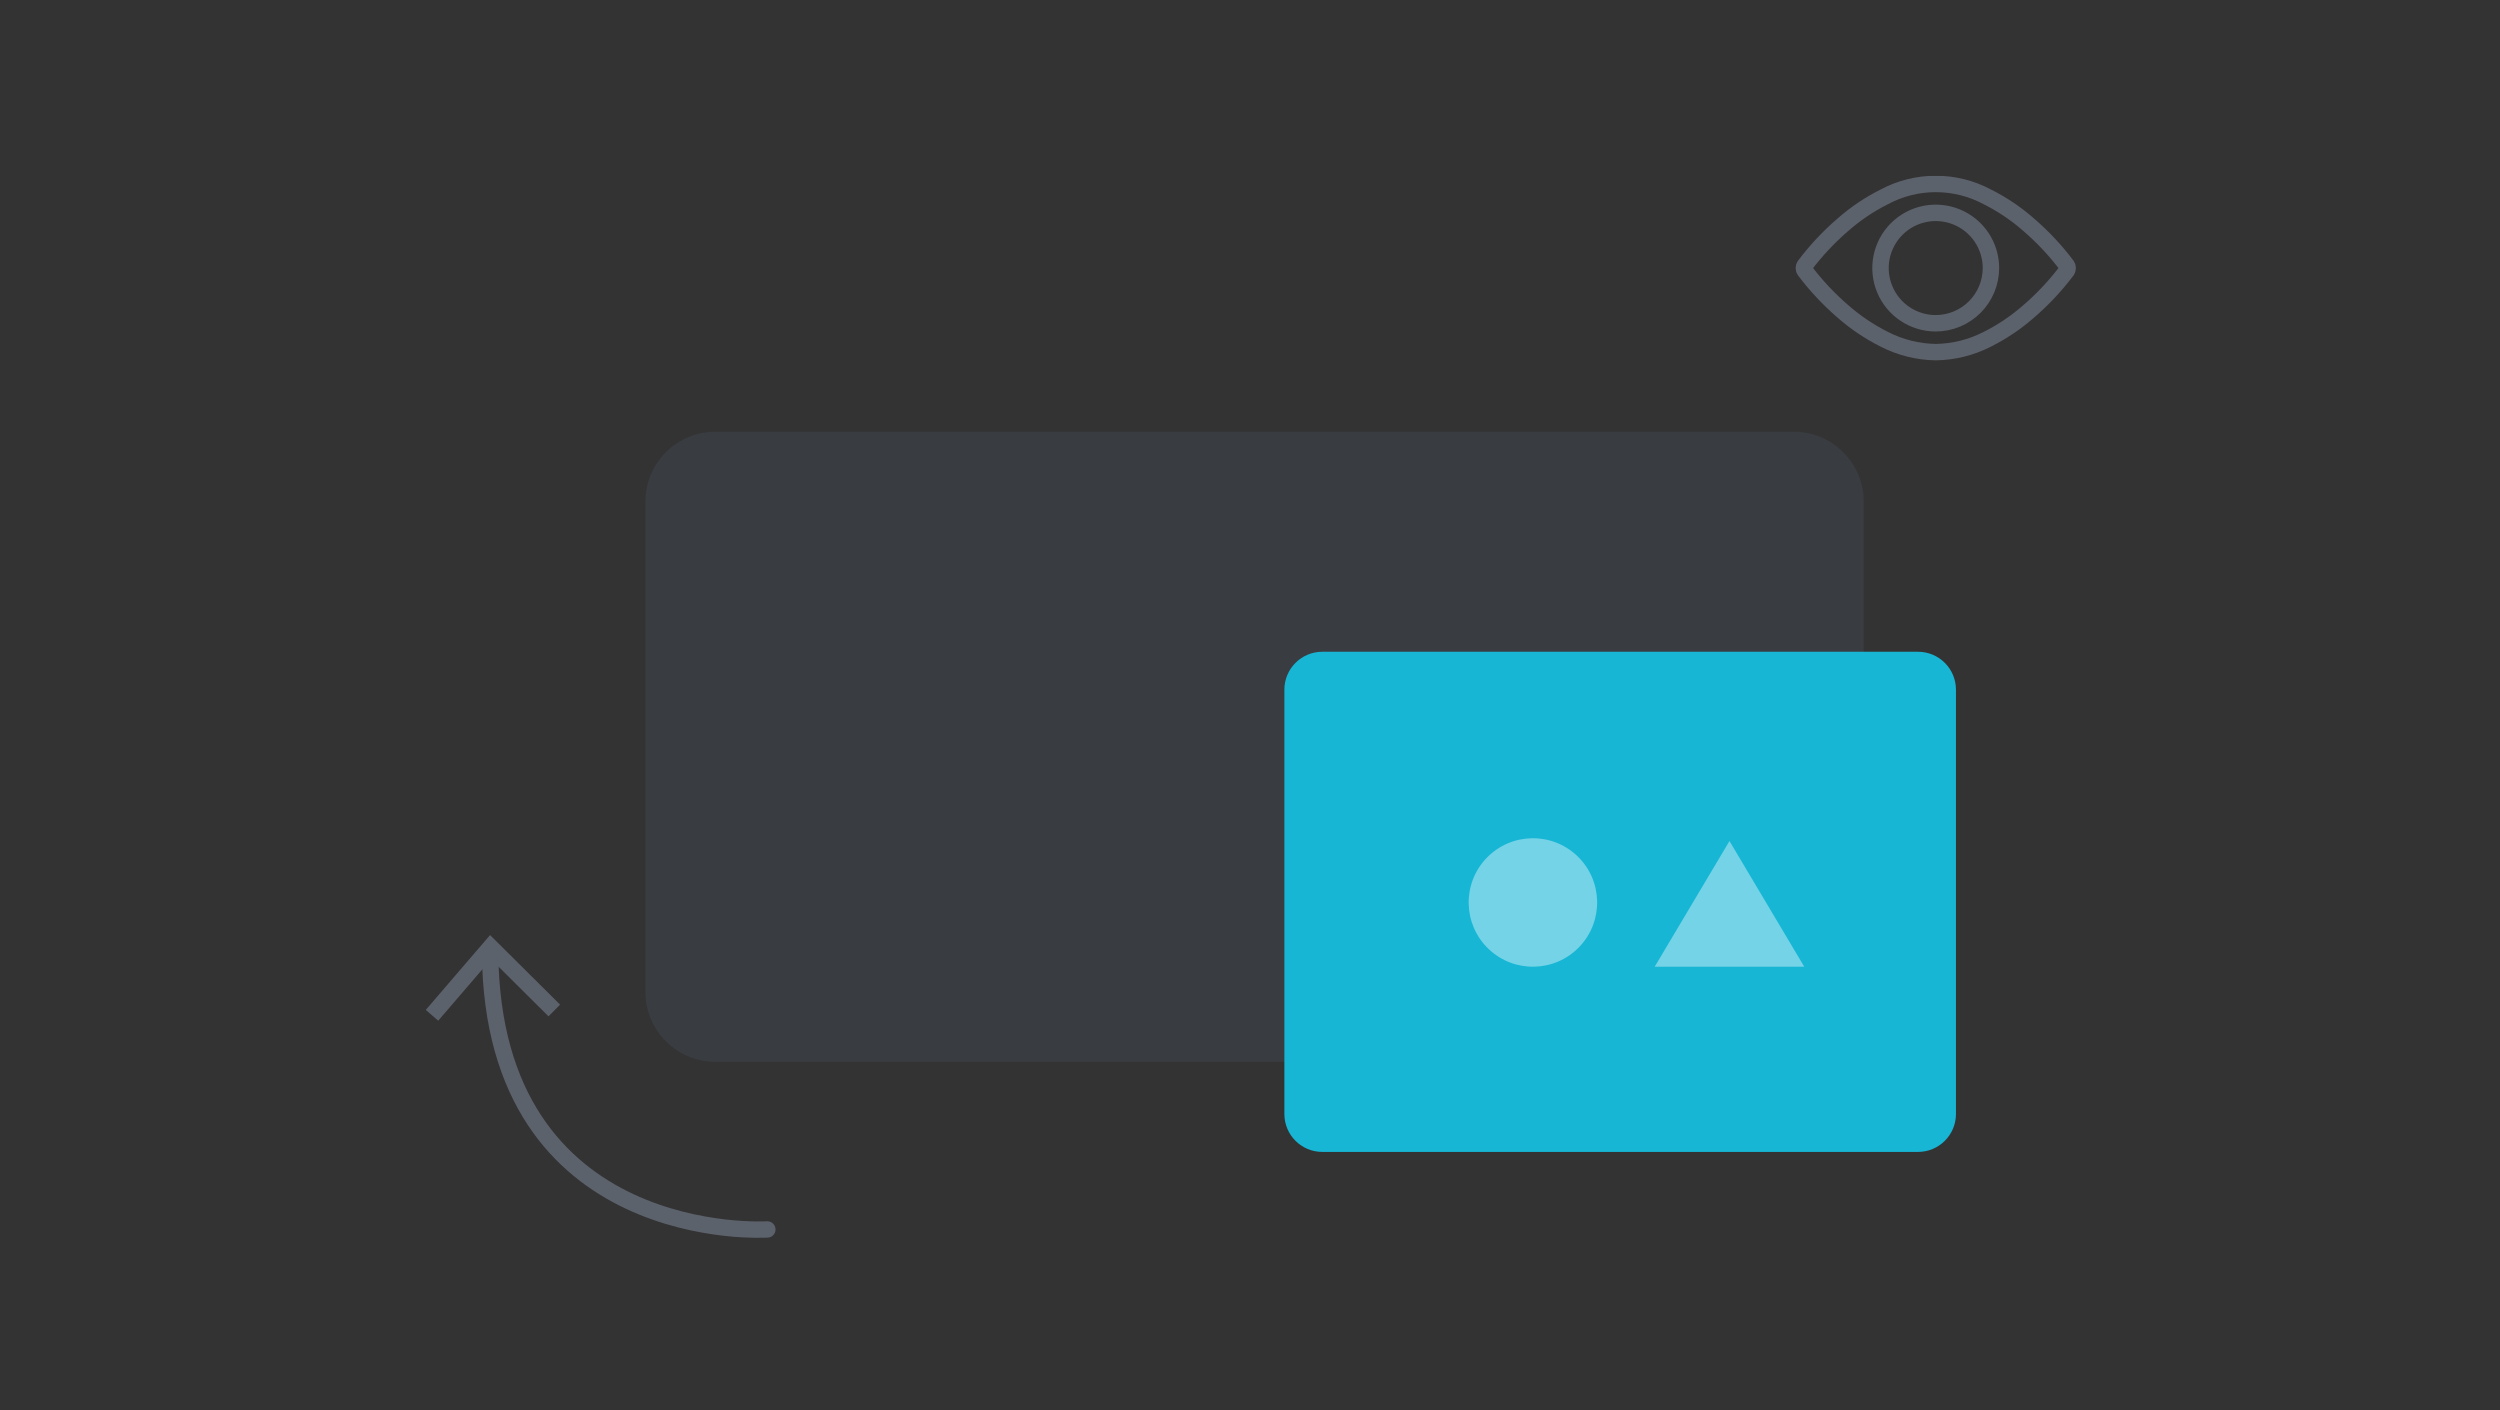 <?xml version="1.0" encoding="UTF-8"?> <svg xmlns="http://www.w3.org/2000/svg" width="640" height="361" viewBox="0 0 640 361" fill="none"><rect x="0" y="0" width="640" height="361" fill="#333333" stroke="none"/><g clip-path="url(#clip0_848_3851)"><g opacity="0.2"><path d="M459.192 110.517H183.143C173.246 110.517 165.223 118.54 165.223 128.437V253.904C165.223 263.801 173.246 271.824 183.143 271.824H459.192C469.089 271.824 477.112 263.801 477.112 253.904V128.437C477.112 118.54 469.089 110.517 459.192 110.517Z" fill="#4F5E77"></path></g><g style="mix-blend-mode:multiply"><path d="M491.012 166.85H338.511C333.147 166.85 328.8 171.198 328.8 176.562V285.181C328.8 290.544 333.147 294.892 338.511 294.892H491.012C496.375 294.892 500.723 290.544 500.723 285.181V176.562C500.723 171.198 496.375 166.85 491.012 166.85Z" fill="#17B6D5"></path></g><g opacity="0.4"><path d="M404.319 242.391C410.591 235.823 410.352 225.413 403.783 219.14C397.215 212.868 386.805 213.108 380.532 219.676C374.259 226.245 374.499 236.654 381.068 242.927C387.636 249.2 398.046 248.96 404.319 242.391Z" fill="white"></path><path d="M442.745 215.299L423.601 247.479H461.89L442.745 215.299Z" fill="white"></path></g><g opacity="0.37"><path d="M495.547 90.148C490.95 90.073 486.432 88.94 482.343 86.837C478.507 84.908 474.935 82.495 471.714 79.657C468.104 76.542 464.838 73.049 461.974 69.236C461.845 69.058 461.776 68.844 461.776 68.624C461.776 68.404 461.845 68.19 461.974 68.012C464.838 64.2 468.104 60.706 471.714 57.591C474.931 54.749 478.504 52.336 482.343 50.412C486.407 48.231 490.948 47.09 495.561 47.09C500.173 47.09 504.714 48.231 508.778 50.412C512.617 52.336 516.19 54.749 519.408 57.591C523.017 60.706 526.283 64.2 529.147 68.012C529.276 68.19 529.345 68.404 529.345 68.624C529.345 68.844 529.276 69.058 529.147 69.236C526.283 73.049 523.017 76.542 519.408 79.657C516.186 82.495 512.614 84.908 508.778 86.837C504.681 88.945 500.153 90.078 495.547 90.148V90.148Z" stroke="#A3B2CE" stroke-width="4.202" stroke-linecap="round" stroke-linejoin="round"></path><path d="M495.546 82.76C492.75 82.76 490.017 81.931 487.693 80.378C485.368 78.824 483.556 76.617 482.487 74.034C481.417 71.451 481.137 68.609 481.682 65.866C482.227 63.124 483.574 60.606 485.551 58.629C487.528 56.652 490.046 55.306 492.788 54.76C495.53 54.215 498.373 54.495 500.956 55.565C503.539 56.634 505.746 58.446 507.3 60.771C508.853 63.096 509.682 65.829 509.682 68.624C509.674 72.371 508.183 75.962 505.533 78.612C502.884 81.261 499.293 82.752 495.546 82.76V82.76Z" stroke="#A3B2CE" stroke-width="4.202" stroke-linecap="round" stroke-linejoin="round"></path></g><g opacity="0.37"><path d="M196.43 314.746C196.43 314.746 126.072 319.184 125.473 243.943" stroke="#A3B2CE" stroke-width="4.202" stroke-linecap="round" stroke-linejoin="round"></path><path d="M143.38 257.188L140.416 260.179L125.71 245.556L112.187 261.292L109 258.537L125.46 239.379L143.38 257.188Z" fill="#A3B2CE"></path></g></g><defs><clipPath id="clip0_848_3851"><rect width="422.428" height="271.903" fill="white" transform="translate(109 45)"></rect></clipPath></defs></svg> 
